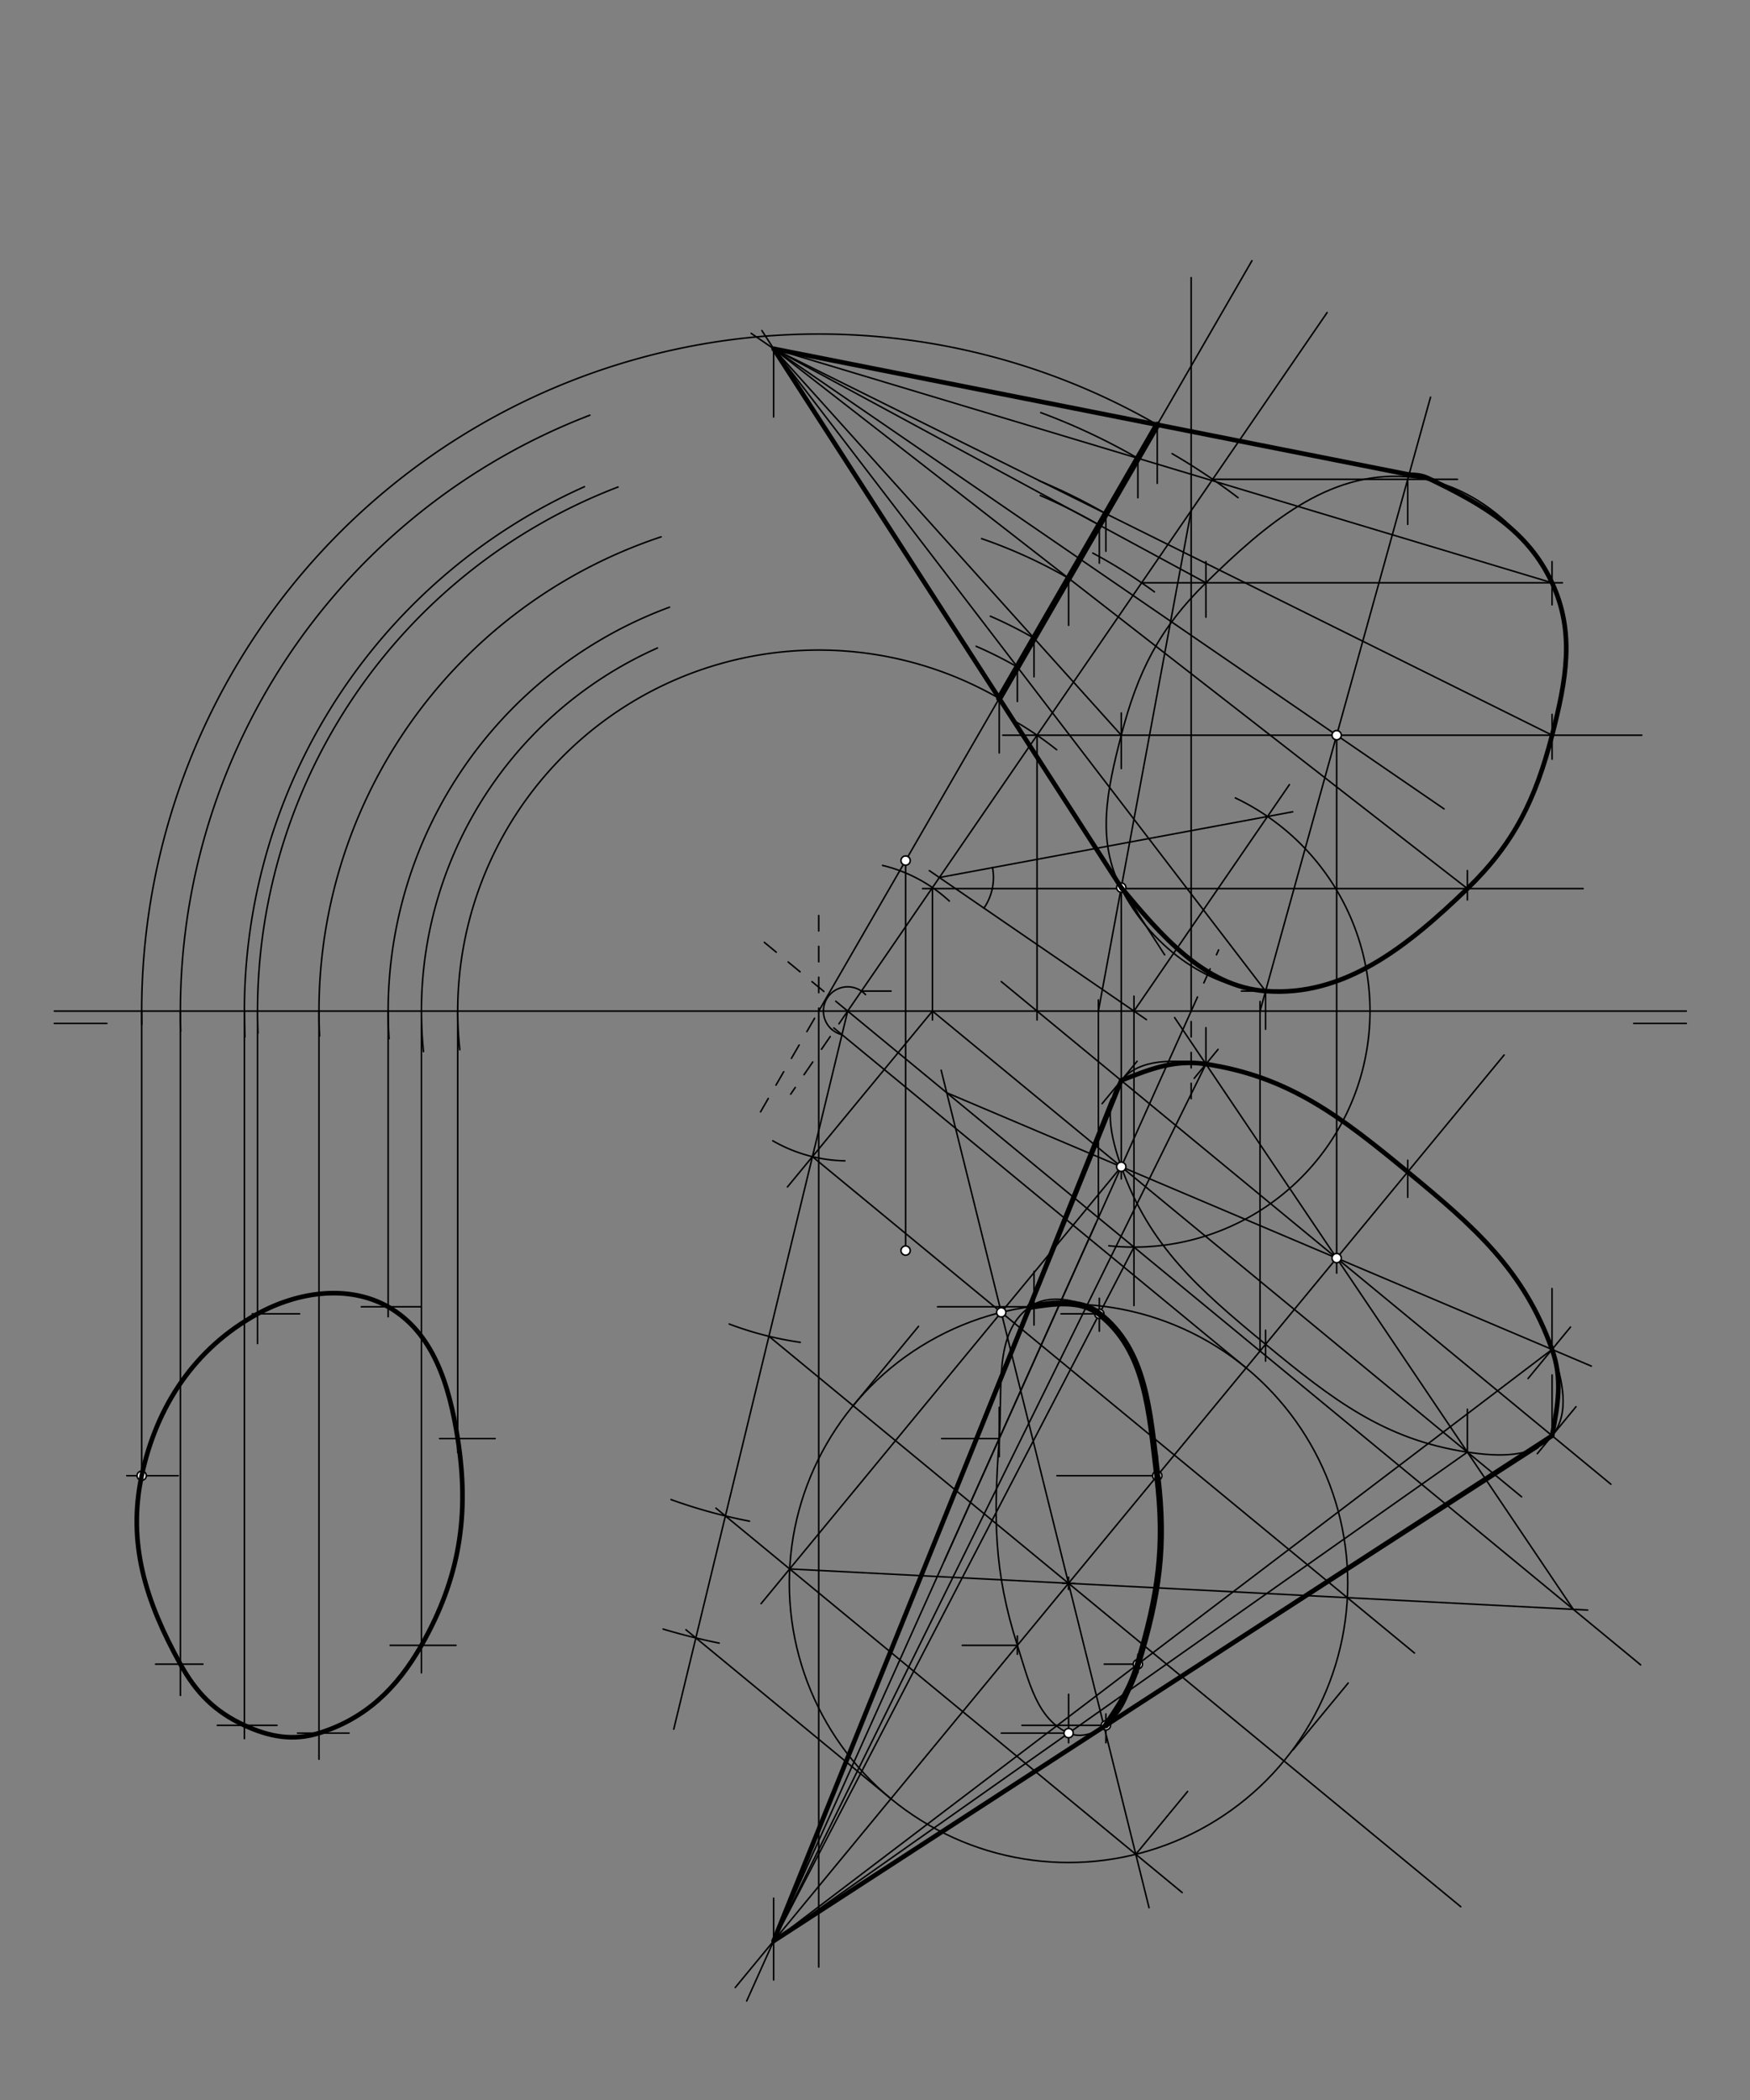 <svg xmlns="http://www.w3.org/2000/svg" class="svg--816" height="100%" preserveAspectRatio="xMidYMid meet" viewBox="0 0 1133.858 1360.63" width="100%"><rect x="0" y="0" width="1133.858" height="1360.63" fill="#808080" stroke="none"/><defs><marker id="marker-arrow" markerHeight="16" markerUnits="userSpaceOnUse" markerWidth="24" orient="auto-start-reverse" refX="24" refY="4" viewBox="0 0 24 8"><path d="M 0 0 L 24 4 L 0 8 z" stroke="inherit"></path></marker></defs><g class="aux-layer--949"><g class="element--733"><line stroke="#000000" stroke-dasharray="none" stroke-linecap="round" stroke-width="1" x1="35.2" x2="69.216" y1="663.1" y2="663.1"></line></g><g class="element--733"><line stroke="#000000" stroke-dasharray="none" stroke-linecap="round" stroke-width="1" x1="1092.58" x2="1058.564" y1="663.099" y2="663.099"></line></g><g class="element--733"><line stroke="#000000" stroke-dasharray="none" stroke-linecap="round" stroke-width="1" x1="35.2" x2="1092.58" y1="655.1" y2="655.1"></line></g><g class="element--733"><line stroke="#000000" stroke-dasharray="none" stroke-linecap="round" stroke-width="1" x1="586.765" x2="586.765" y1="655.1" y2="557.588"></line></g><g class="element--733"><line stroke="#000000" stroke-dasharray="none" stroke-linecap="round" stroke-width="1" x1="586.765" x2="586.765" y1="655.1" y2="810.268"></line></g><g class="element--733"><line stroke="#000000" stroke-dasharray="none" stroke-linecap="round" stroke-width="1" x1="549.235" x2="859.863" y1="655.1" y2="202.518"></line></g><g class="element--733"><line stroke="#000000" stroke-dasharray="10" stroke-linecap="round" stroke-width="1" x1="549.235" x2="512.29" y1="655.1" y2="708.929"></line></g><g class="element--733"><line stroke="#000000" stroke-dasharray="none" stroke-linecap="round" stroke-width="1" x1="580.884" x2="719.521" y1="349.402" y2="564.282"></line></g><g class="element--733"><line stroke="#000000" stroke-dasharray="none" stroke-linecap="round" stroke-width="1" x1="611.953" x2="709.992" y1="1011.055" y2="792.726"></line></g><g class="element--733"><line stroke="#000000" stroke-dasharray="none" stroke-linecap="round" stroke-width="1" x1="602.133" x2="742.768" y1="564.1" y2="660.624"></line></g><g class="element--733"><line stroke="#000000" stroke-dasharray="none" stroke-linecap="round" stroke-width="1" x1="734.72" x2="835.421" y1="655.1" y2="508.379"></line></g><g class="element--733"><line stroke="#000000" stroke-dasharray="none" stroke-linecap="round" stroke-width="1" x1="608.631" x2="837.584" y1="568.56" y2="525.975"></line></g><g class="element--733"><path d="M 637.519 588.386 A 35.037 35.037 0 0 0 643.077 562.153" fill="none" stroke="#000000" stroke-dasharray="none" stroke-linecap="round" stroke-width="1"></path></g><g class="element--733"><line stroke="#000000" stroke-dasharray="none" stroke-linecap="round" stroke-width="1" x1="734.72" x2="734.72" y1="645.43" y2="845.875"></line></g><g class="element--733"><path d="M 800.412 516.999 A 152.93 152.93 0 0 1 718.438 807.161" fill="none" stroke="#000000" stroke-dasharray="none" stroke-linecap="round" stroke-width="1"></path></g><g class="element--733"><line stroke="#000000" stroke-dasharray="none" stroke-linecap="round" stroke-width="1" x1="1063.003" x2="549.235" y1="1078.694" y2="655.1"></line></g><g class="element--733"><line stroke="#000000" stroke-dasharray="10" stroke-linecap="round" stroke-width="1" x1="549.235" x2="494.317" y1="655.1" y2="609.821"></line></g><g class="element--733"><line stroke="#000000" stroke-dasharray="none" stroke-linecap="round" stroke-width="1" x1="1063.725" x2="649.725" y1="476.347" y2="476.347"></line></g><g class="element--733"><line stroke="#000000" stroke-dasharray="none" stroke-linecap="round" stroke-width="1" x1="671.921" x2="671.921" y1="476.347" y2="660.875"></line></g><g class="element--733"><line stroke="#000000" stroke-dasharray="none" stroke-linecap="round" stroke-width="1" x1="648.751" x2="1043.744" y1="635.997" y2="961.663"></line></g><g class="element--733"><line stroke="#000000" stroke-dasharray="none" stroke-linecap="round" stroke-width="1" x1="866.043" x2="866.043" y1="476.347" y2="824.875"></line></g><g class="element--733"><line stroke="#000000" stroke-dasharray="none" stroke-linecap="round" stroke-width="1" x1="935.621" x2="486.699" y1="524.101" y2="215.986"></line></g><g class="element--733"><line stroke="#000000" stroke-dasharray="none" stroke-linecap="round" stroke-width="1" x1="580.884" x2="493.652" y1="349.402" y2="214.199"></line></g><g class="element--733"><line stroke="#000000" stroke-dasharray="none" stroke-linecap="round" stroke-width="1" x1="719.521" x2="754.608" y1="564.282" y2="618.665"></line></g><g class="element--733"><line stroke="#000000" stroke-dasharray="none" stroke-linecap="round" stroke-width="1" x1="890.618" x2="476.386" y1="785.345" y2="1287.757"></line></g><g class="element--733"><line stroke="#000000" stroke-dasharray="none" stroke-linecap="round" stroke-width="1" x1="501.248" x2="501.248" y1="225.971" y2="270.15"></line></g><g class="element--733"><line stroke="#000000" stroke-dasharray="none" stroke-linecap="round" stroke-width="1" x1="501.248" x2="501.248" y1="1229.875" y2="1282.875"></line></g><g class="element--733"><line stroke="#000000" stroke-dasharray="none" stroke-linecap="round" stroke-width="1" x1="483.793" x2="771.887" y1="1296.475" y2="654.875"></line></g><g class="element--733"><line stroke="#000000" stroke-dasharray="10" stroke-linecap="round" stroke-width="1" x1="771.786" x2="789.585" y1="655.1" y2="615.46"></line></g><g class="element--733"><line stroke="#000000" stroke-dasharray="10" stroke-linecap="round" stroke-width="1" x1="771.786" x2="771.786" y1="711.875" y2="655.1"></line></g><g class="element--733"><line stroke="#000000" stroke-dasharray="none" stroke-linecap="round" stroke-width="1" x1="771.786" x2="771.786" y1="655.1" y2="179.875"></line></g><g class="element--733"><line stroke="#000000" stroke-dasharray="none" stroke-linecap="round" stroke-width="1" x1="711.655" x2="711.655" y1="789.014" y2="647.875"></line></g><g class="element--733"><line stroke="#000000" stroke-dasharray="none" stroke-linecap="round" stroke-width="1" x1="711.655" x2="771.786" y1="655.1" y2="330.845"></line></g><g class="element--733"><line stroke="#000000" stroke-dasharray="none" stroke-linecap="round" stroke-width="1" x1="726.493" x2="726.493" y1="575.088" y2="763.875"></line></g><g class="element--733"><line stroke="#000000" stroke-dasharray="none" stroke-linecap="round" stroke-width="1" x1="1025.725" x2="597.725" y1="575.75" y2="575.75"></line></g><g class="element--733"><line stroke="#000000" stroke-dasharray="none" stroke-linecap="round" stroke-width="1" x1="604.15" x2="604.15" y1="575.088" y2="660.875"></line></g><g class="element--733"><line stroke="#000000" stroke-dasharray="none" stroke-linecap="round" stroke-width="1" x1="604.15" x2="985.844" y1="655.1" y2="969.801"></line></g><g class="element--733"><line stroke="#000000" stroke-dasharray="none" stroke-linecap="round" stroke-width="1" x1="726.493" x2="493.113" y1="755.97" y2="1039.031"></line></g><g class="element--733"><line stroke="#000000" stroke-dasharray="none" stroke-linecap="round" stroke-width="1" x1="604.15" x2="510.208" y1="655.1" y2="769.04"></line></g><g class="element--733"><path d="M 615.079 583.811 A 97.045 97.045 0 0 0 571.82 560.72" fill="none" stroke="#000000" stroke-dasharray="none" stroke-linecap="round" stroke-width="1"></path></g><g class="element--733"><path d="M 500.704 739.138 A 97.045 97.045 0 0 0 547.425 752.128" fill="none" stroke="#000000" stroke-dasharray="none" stroke-linecap="round" stroke-width="1"></path></g><g class="element--733"><line stroke="#000000" stroke-dasharray="none" stroke-linecap="round" stroke-width="1" x1="549.235" x2="436.533" y1="655.1" y2="1120.354"></line></g><g class="element--733"><line stroke="#000000" stroke-dasharray="none" stroke-linecap="round" stroke-width="1" x1="526.388" x2="916.454" y1="749.417" y2="1071.021"></line></g><g class="element--733"><path d="M 684.617 485.76 A 216.805 216.805 0 0 0 656.585 466.738" fill="none" stroke="#000000" stroke-dasharray="none" stroke-linecap="round" stroke-width="1"></path></g><g class="element--733"><path d="M 472.487 857.866 A 216.805 216.805 0 0 0 518.479 869.712" fill="none" stroke="#000000" stroke-dasharray="none" stroke-linecap="round" stroke-width="1"></path></g><g class="element--733"><line stroke="#000000" stroke-dasharray="none" stroke-linecap="round" stroke-width="1" x1="498.193" x2="946.447" y1="865.811" y2="1235.391"></line></g><g class="element--733"><g class="center--a87"><line x1="688.315" y1="1025.862" x2="696.315" y2="1025.862" stroke="#000000" stroke-width="1" stroke-linecap="round"></line><line x1="692.315" y1="1021.862" x2="692.315" y2="1029.862" stroke="#000000" stroke-width="1" stroke-linecap="round"></line><circle class="hit--87b" cx="692.315" cy="1025.862" r="4" stroke="none" fill="transparent"></circle></g><circle cx="692.315" cy="1025.862" fill="none" r="180.904" stroke="#000000" stroke-dasharray="none" stroke-width="1"></circle></g><g class="element--733"><line stroke="#000000" stroke-dasharray="none" stroke-linecap="round" stroke-width="1" x1="765.966" x2="463.849" y1="1226.227" y2="977.136"></line></g><g class="element--733"><line stroke="#000000" stroke-dasharray="none" stroke-linecap="round" stroke-width="1" x1="577.233" x2="444.426" y1="1165.442" y2="1055.945"></line></g><g class="element--733"><line stroke="#000000" stroke-dasharray="none" stroke-linecap="round" stroke-width="1" x1="807.397" x2="540.237" y1="886.282" y2="666.013"></line></g><g class="element--733"><line stroke="#000000" stroke-dasharray="none" stroke-linecap="round" stroke-width="1" x1="890.618" x2="974.538" y1="785.345" y2="683.561"></line></g><g class="element--733"><line stroke="#000000" stroke-dasharray="none" stroke-linecap="round" stroke-width="1" x1="816.394" x2="816.394" y1="875.369" y2="648.875"></line></g><g class="element--733"><line stroke="#000000" stroke-dasharray="none" stroke-linecap="round" stroke-width="1" x1="816.394" x2="926.867" y1="655.1" y2="257.361"></line></g><g class="element--733"><path d="M 545.533 670.379 A 15.721 15.721 0 1 1 560.772 644.42" fill="none" stroke="#000000" stroke-dasharray="none" stroke-linecap="round" stroke-width="1"></path></g><g class="element--733"><line stroke="#000000" stroke-dasharray="none" stroke-linecap="round" stroke-width="1" x1="558.131" x2="577.325" y1="642.138" y2="642.138"></line></g><g class="element--733"><line stroke="#000000" stroke-dasharray="none" stroke-linecap="round" stroke-width="1" x1="804.325" x2="839.325" y1="642.138" y2="642.138"></line></g><g class="element--733"><line stroke="#000000" stroke-dasharray="none" stroke-linecap="round" stroke-width="1" x1="819.994" x2="819.994" y1="642.138" y2="666.875"></line></g><g class="element--733"><line stroke="#000000" stroke-dasharray="none" stroke-linecap="round" stroke-width="1" x1="819.994" x2="819.994" y1="861.875" y2="881.875"></line></g><g class="element--733"><path d="M 465.956 1064.607 A 417.889 417.889 0 0 1 429.654 1055.514" fill="none" stroke="#000000" stroke-dasharray="none" stroke-linecap="round" stroke-width="1"></path></g><g class="element--733"><path d="M 759.454 293.936 A 417.889 417.889 0 0 1 802.142 322.431" fill="none" stroke="#000000" stroke-dasharray="none" stroke-linecap="round" stroke-width="1"></path></g><g class="element--733"><line stroke="#000000" stroke-dasharray="none" stroke-linecap="round" stroke-width="1" x1="785.711" x2="944.325" y1="310.556" y2="310.556"></line></g><g class="element--733"><line stroke="#000000" stroke-dasharray="none" stroke-linecap="round" stroke-width="1" x1="912.092" x2="912.092" y1="310.556" y2="339.75"></line></g><g class="element--733"><line stroke="#000000" stroke-dasharray="none" stroke-linecap="round" stroke-width="1" x1="912.092" x2="912.092" y1="751.75" y2="775.75"></line></g><g class="element--733"><line stroke="#000000" stroke-dasharray="none" stroke-linecap="round" stroke-width="1" x1="552.735" x2="595.128" y1="910.78" y2="859.362"></line></g><g class="element--733"><line stroke="#000000" stroke-dasharray="none" stroke-linecap="round" stroke-width="1" x1="714.086" x2="736.74" y1="715.082" y2="687.605"></line></g><g class="element--733"><line stroke="#000000" stroke-dasharray="none" stroke-linecap="round" stroke-width="1" x1="726.493" x2="726.493" y1="497.938" y2="461.938"></line></g><g class="element--733"><line stroke="#000000" stroke-dasharray="none" stroke-linecap="round" stroke-width="1" x1="837.794" x2="873.503" y1="1133.789" y2="1090.479"></line></g><g class="element--733"><line stroke="#000000" stroke-dasharray="none" stroke-linecap="round" stroke-width="1" x1="996.06" x2="1021.108" y1="941.832" y2="911.451"></line></g><g class="element--733"><line stroke="#000000" stroke-dasharray="none" stroke-linecap="round" stroke-width="1" x1="1005.623" x2="1005.623" y1="930.233" y2="890.875"></line></g><g class="element--733"><line stroke="#000000" stroke-dasharray="none" stroke-linecap="round" stroke-width="1" x1="1005.623" x2="1005.623" y1="491.875" y2="462.875"></line></g><g class="element--733"><line stroke="#000000" stroke-dasharray="none" stroke-linecap="round" stroke-width="1" x1="744.488" x2="609.79" y1="1236.035" y2="693.421"></line></g><g class="element--733"><line stroke="#000000" stroke-dasharray="none" stroke-linecap="round" stroke-width="1" x1="613.412" x2="1031.064" y1="708.014" y2="885.134"></line></g><g class="element--733"><line stroke="#000000" stroke-dasharray="none" stroke-linecap="round" stroke-width="1" x1="511.65" x2="1028.7" y1="1016.547" y2="1043.205"></line></g><g class="element--733"><line stroke="#000000" stroke-dasharray="none" stroke-linecap="round" stroke-width="1" x1="1019.376" x2="761.04" y1="1042.725" y2="659.308"></line></g><g class="element--733"><line stroke="#000000" stroke-dasharray="none" stroke-linecap="round" stroke-width="1" x1="950.742" x2="950.742" y1="940.86" y2="913.075"></line></g><g class="element--733"><line stroke="#000000" stroke-dasharray="none" stroke-linecap="round" stroke-width="1" x1="950.742" x2="950.742" y1="583.075" y2="564.075"></line></g><g class="element--733"><line stroke="#000000" stroke-dasharray="none" stroke-linecap="round" stroke-width="1" x1="773.735" x2="789.191" y1="698.671" y2="679.924"></line></g><g class="element--733"><path d="M 485.609 985.597 A 336.565 336.565 0 0 1 434.783 971.608" fill="none" stroke="#000000" stroke-dasharray="none" stroke-linecap="round" stroke-width="1"></path></g><g class="element--733"><path d="M 708.041 358.355 A 336.566 336.566 0 0 1 747.964 383.469" fill="none" stroke="#000000" stroke-dasharray="none" stroke-linecap="round" stroke-width="1"></path></g><g class="element--733"><line stroke="#000000" stroke-dasharray="none" stroke-linecap="round" stroke-width="1" x1="739.691" x2="1012.325" y1="377.606" y2="377.606"></line></g><g class="element--733"><line stroke="#000000" stroke-dasharray="none" stroke-linecap="round" stroke-width="1" x1="781.344" x2="781.344" y1="689.442" y2="665.875"></line></g><g class="element--733"><line stroke="#000000" stroke-dasharray="none" stroke-linecap="round" stroke-width="1" x1="781.344" x2="781.344" y1="399.875" y2="363.875"></line></g><g class="element--733"><line stroke="#000000" stroke-dasharray="none" stroke-linecap="round" stroke-width="1" x1="735.9" x2="769.456" y1="1201.438" y2="1160.738"></line></g><g class="element--733"><line stroke="#000000" stroke-dasharray="none" stroke-linecap="round" stroke-width="1" x1="990.055" x2="1017.557" y1="893.179" y2="859.822"></line></g><g class="element--733"><line stroke="#000000" stroke-dasharray="none" stroke-linecap="round" stroke-width="1" x1="1005.593" x2="1005.593" y1="874.332" y2="834.875"></line></g><g class="element--733"><line stroke="#000000" stroke-dasharray="none" stroke-linecap="round" stroke-width="1" x1="1005.593" x2="1005.593" y1="391.875" y2="363.875"></line></g><g class="element--733"><path d="M 726.493 575.75 C 745.144 611.868, 780.187 639.195, 819.994 642.138 C 870.898 645.901, 911.559 613.599, 950.742 575.75 C 981.083 546.442, 994.978 517.68, 1005.623 476.347 C 1014.881 440.404, 1021.49 408.858, 1005.593 377.606 C 986.811 340.682, 951.668 311.776, 911.325 308.875 C 860.48 305.218, 820.463 339.286, 781.344 377.606 C 751.292 407.044, 737.14 435.257, 726.493 476.347 C 717.124 512.508, 710.325 544.442, 726.493 575.75" fill="none" stroke="#000000" stroke-linecap="round" stroke-width="1"></path></g><g class="element--733"><path d="M 726.493 755.97 C 744.721 807.294, 776.415 835.072, 819.994 871.003 C 863.574 906.933, 896.883 932.736, 950.742 940.86 C 971.052 943.924, 993.742 944.643, 1005.623 930.233 C 1017.504 915.823, 1012.472 893.686, 1005.593 874.332 C 987.35 823.009, 955.672 795.23, 912.092 759.3 C 868.512 723.369, 835.205 697.582, 781.344 689.442 C 761.046 686.375, 738.374 685.638, 726.493 700.033 C 714.596 714.446, 719.615 736.603, 726.493 755.97" fill="none" stroke="#000000" stroke-linecap="round" stroke-width="1"></path></g><g class="element--733"><line stroke="#000000" stroke-dasharray="none" stroke-linecap="round" stroke-width="1" x1="501.248" x2="925.7" y1="225.971" y2="310.037"></line></g><g class="element--733"><line stroke="#000000" stroke-dasharray="none" stroke-linecap="round" stroke-width="1" x1="501.248" x2="720.1" y1="1257.603" y2="711.837"></line></g><g class="element--733"><line stroke="#000000" stroke-dasharray="none" stroke-linecap="round" stroke-width="1" x1="501.248" x2="996.7" y1="1257.603" y2="937.838"></line></g><g class="element--733"><line stroke="#000000" stroke-dasharray="none" stroke-linecap="round" stroke-width="1" x1="501.248" x2="737.064" y1="225.971" y2="591.473"></line></g><g class="element--733"><line stroke="#000000" stroke-dasharray="10" stroke-linecap="round" stroke-width="1" x1="492.776" x2="531.228" y1="720.383" y2="653.781"></line></g><g class="element--733"><line stroke="#000000" stroke-dasharray="none" stroke-linecap="round" stroke-width="1" x1="530.467" x2="811.156" y1="655.1" y2="168.932"></line></g><g class="element--733"><line stroke="#000000" stroke-dasharray="10" stroke-linecap="round" stroke-width="1" x1="530.467" x2="530.467" y1="593.167" y2="655.1"></line></g><g class="element--733"><line stroke="#000000" stroke-dasharray="none" stroke-linecap="round" stroke-width="1" x1="530.467" x2="530.467" y1="655.1" y2="1274.5"></line></g><g class="element--733"><line stroke="#000000" stroke-dasharray="none" stroke-linecap="round" stroke-width="1" x1="501.248" x2="819.994" y1="225.971" y2="642.138"></line></g><g class="element--733"><line stroke="#000000" stroke-dasharray="none" stroke-linecap="round" stroke-width="1" x1="501.248" x2="726.493" y1="225.971" y2="476.347"></line></g><g class="element--733"><line stroke="#000000" stroke-dasharray="none" stroke-linecap="round" stroke-width="1" x1="501.248" x2="950.742" y1="225.971" y2="575.75"></line></g><g class="element--733"><line stroke="#000000" stroke-dasharray="none" stroke-linecap="round" stroke-width="1" x1="501.248" x2="781.344" y1="225.971" y2="377.606"></line></g><g class="element--733"><line stroke="#000000" stroke-dasharray="none" stroke-linecap="round" stroke-width="1" x1="501.248" x2="1005.623" y1="225.971" y2="476.347"></line></g><g class="element--733"><line stroke="#000000" stroke-dasharray="none" stroke-linecap="round" stroke-width="1" x1="501.248" x2="1005.593" y1="225.971" y2="377.606"></line></g><g class="element--733"><line stroke="#000000" stroke-dasharray="none" stroke-linecap="round" stroke-width="1" x1="501.248" x2="781.344" y1="1257.603" y2="689.442"></line></g><g class="element--733"><line stroke="#000000" stroke-dasharray="none" stroke-linecap="round" stroke-width="1" x1="501.248" x2="1005.593" y1="1257.603" y2="874.332"></line></g><g class="element--733"><line stroke="#000000" stroke-dasharray="none" stroke-linecap="round" stroke-width="1" x1="501.248" x2="950.742" y1="1257.603" y2="940.86"></line></g><g class="element--733"><line stroke="#000000" stroke-dasharray="none" stroke-linecap="round" stroke-width="1" x1="501.248" x2="734.72" y1="1257.603" y2="808.03"></line></g><g class="element--733"><line stroke="#000000" stroke-dasharray="none" stroke-linecap="round" stroke-width="1" x1="647.42" x2="647.42" y1="452.53" y2="487.833"></line></g><g class="element--733"><line stroke="#000000" stroke-dasharray="none" stroke-linecap="round" stroke-width="1" x1="647.42" x2="647.42" y1="911.833" y2="943.833"></line></g><g class="element--733"><line stroke="#000000" stroke-dasharray="none" stroke-linecap="round" stroke-width="1" x1="659.176" x2="659.176" y1="432.169" y2="454.5"></line></g><g class="element--733"><line stroke="#000000" stroke-dasharray="none" stroke-linecap="round" stroke-width="1" x1="659.176" x2="659.176" y1="1059.97" y2="1071.833"></line></g><g class="element--733"><line stroke="#000000" stroke-dasharray="none" stroke-linecap="round" stroke-width="1" x1="669.954" x2="669.954" y1="413.501" y2="438.5"></line></g><g class="element--733"><line stroke="#000000" stroke-dasharray="none" stroke-linecap="round" stroke-width="1" x1="669.954" x2="669.954" y1="823.833" y2="858.5"></line></g><g class="element--733"><line stroke="#000000" stroke-dasharray="none" stroke-linecap="round" stroke-width="1" x1="692.362" x2="692.362" y1="374.689" y2="405.167"></line></g><g class="element--733"><line stroke="#000000" stroke-dasharray="none" stroke-linecap="round" stroke-width="1" x1="692.362" x2="692.362" y1="1097.72" y2="1129.167"></line></g><g class="element--733"><line stroke="#000000" stroke-dasharray="none" stroke-linecap="round" stroke-width="1" x1="712.268" x2="712.268" y1="340.211" y2="364.875"></line></g><g class="element--733"><line stroke="#000000" stroke-dasharray="none" stroke-linecap="round" stroke-width="1" x1="712.268" x2="712.268" y1="841.167" y2="862.5"></line></g><g class="element--733"><line stroke="#000000" stroke-dasharray="none" stroke-linecap="round" stroke-width="1" x1="716.526" x2="716.526" y1="332.837" y2="357.167"></line></g><g class="element--733"><line stroke="#000000" stroke-dasharray="none" stroke-linecap="round" stroke-width="1" x1="716.526" x2="716.526" y1="1110.5" y2="1129.167"></line></g><g class="element--733"><line stroke="#000000" stroke-dasharray="none" stroke-linecap="round" stroke-width="1" x1="737.257" x2="737.257" y1="296.929" y2="322.5"></line></g><g class="element--733"><line stroke="#000000" stroke-dasharray="none" stroke-linecap="round" stroke-width="1" x1="737.257" x2="737.257" y1="1071.833" y2="1083.833"></line></g><g class="element--733"><line stroke="#000000" stroke-dasharray="none" stroke-linecap="round" stroke-width="1" x1="749.802" x2="749.802" y1="275.2" y2="313.167"></line></g><g class="element--733"><line stroke="#000000" stroke-dasharray="none" stroke-linecap="round" stroke-width="1" x1="749.802" x2="749.802" y1="942.732" y2="967.833"></line></g><g class="element--733"><path d="M 647.42 932.068 C 649.791 898.418, 643.642 863.583, 667.241 846.704 C 679.429 837.987, 699.928 841.606, 712.268 851.262 C 742.64 875.029, 744.725 914.26, 749.802 956.137 C 755.398 1002.287, 750.761 1033.361, 737.257 1078.251 C 732.338 1094.604, 729.29 1108.221, 716.526 1117.875 C 709.479 1123.204, 700.041 1126.343, 692.362 1122.931 C 671.88 1113.83, 666.738 1089.836, 659.176 1066.055 C 643.732 1017.481, 643.783 983.714, 647.42 932.068" fill="none" stroke="#000000" stroke-linecap="round" stroke-width="1"></path></g><g class="element--733"><path d="M 749.802 275.2 A 438.671 438.671 0 0 0 91.88 663.72" fill="none" stroke="#000000" stroke-dasharray="none" stroke-linecap="round" stroke-width="1"></path></g><g class="element--733"><line stroke="#000000" stroke-dasharray="none" stroke-linecap="round" stroke-width="1" x1="91.796" x2="91.796" y1="655.1" y2="959.833"></line></g><g class="element--733"><line stroke="#000000" stroke-dasharray="none" stroke-linecap="round" stroke-width="1" x1="749.802" x2="684.8" y1="956.137" y2="956.137"></line></g><g class="element--733"><line stroke="#000000" stroke-dasharray="none" stroke-linecap="round" stroke-width="1" x1="115.467" x2="82.133" y1="956.137" y2="956.137"></line></g><g class="element--733"><path d="M 737.257 296.929 A 413.58 413.58 0 0 0 674.316 267.342" fill="none" stroke="#000000" stroke-dasharray="none" stroke-linecap="round" stroke-width="1"></path></g><g class="element--733"><path d="M 382.182 269.017 A 413.58 413.58 0 0 0 117.092 668.118" fill="none" stroke="#000000" stroke-dasharray="none" stroke-linecap="round" stroke-width="1"></path></g><g class="element--733"><line stroke="#000000" stroke-dasharray="none" stroke-linecap="round" stroke-width="1" x1="116.887" x2="116.887" y1="655.1" y2="1098.5"></line></g><g class="element--733"><line stroke="#000000" stroke-dasharray="none" stroke-linecap="round" stroke-width="1" x1="737.257" x2="715.467" y1="1078.251" y2="1078.251"></line></g><g class="element--733"><line stroke="#000000" stroke-dasharray="none" stroke-linecap="round" stroke-width="1" x1="131.467" x2="100.8" y1="1078.251" y2="1078.251"></line></g><g class="element--733"><path d="M 716.526 332.837 A 372.117 372.117 0 0 0 673.125 311.414" fill="none" stroke="#000000" stroke-dasharray="none" stroke-linecap="round" stroke-width="1"></path></g><g class="element--733"><path d="M 378.681 315.347 A 372.117 372.117 0 0 0 158.722 671.747" fill="none" stroke="#000000" stroke-dasharray="none" stroke-linecap="round" stroke-width="1"></path></g><g class="element--733"><line stroke="#000000" stroke-dasharray="none" stroke-linecap="round" stroke-width="1" x1="158.35" x2="158.35" y1="655.1" y2="1126.5"></line></g><g class="element--733"><line stroke="#000000" stroke-dasharray="none" stroke-linecap="round" stroke-width="1" x1="716.526" x2="662.133" y1="1117.875" y2="1117.875"></line></g><g class="element--733"><line stroke="#000000" stroke-dasharray="none" stroke-linecap="round" stroke-width="1" x1="179.467" x2="140.8" y1="1117.875" y2="1117.875"></line></g><g class="element--733"><path d="M 712.268 340.211 A 363.603 363.603 0 0 0 674.014 321.032" fill="none" stroke="#000000" stroke-dasharray="none" stroke-linecap="round" stroke-width="1"></path></g><g class="element--733"><path d="M 400.408 315.554 A 363.603 363.603 0 0 0 167.14 669.268" fill="none" stroke="#000000" stroke-dasharray="none" stroke-linecap="round" stroke-width="1"></path></g><g class="element--733"><line stroke="#000000" stroke-dasharray="none" stroke-linecap="round" stroke-width="1" x1="166.864" x2="166.864" y1="655.1" y2="870.5"></line></g><g class="element--733"><line stroke="#000000" stroke-dasharray="none" stroke-linecap="round" stroke-width="1" x1="712.268" x2="687.467" y1="851.262" y2="851.262"></line></g><g class="element--733"><line stroke="#000000" stroke-dasharray="none" stroke-linecap="round" stroke-width="1" x1="194.133" x2="163.467" y1="851.262" y2="851.262"></line></g><g class="element--733"><path d="M 692.362 374.689 A 323.791 323.791 0 0 0 635.988 348.986" fill="none" stroke="#000000" stroke-dasharray="none" stroke-linecap="round" stroke-width="1"></path></g><g class="element--733"><path d="M 428.346 347.835 A 323.791 323.791 0 0 0 207.076 671.189" fill="none" stroke="#000000" stroke-dasharray="none" stroke-linecap="round" stroke-width="1"></path></g><g class="element--733"><line stroke="#000000" stroke-dasharray="none" stroke-linecap="round" stroke-width="1" x1="206.676" x2="206.676" y1="655.1" y2="1139.833"></line></g><g class="element--733"><line stroke="#000000" stroke-dasharray="none" stroke-linecap="round" stroke-width="1" x1="692.362" x2="648.8" y1="1122.931" y2="1122.931"></line></g><g class="element--733"><line stroke="#000000" stroke-dasharray="none" stroke-linecap="round" stroke-width="1" x1="226.133" x2="192.8" y1="1122.931" y2="1122.931"></line></g><g class="element--733"><path d="M 669.954 413.501 A 278.975 278.975 0 0 0 641.647 399.237" fill="none" stroke="#000000" stroke-dasharray="none" stroke-linecap="round" stroke-width="1"></path></g><g class="element--733"><path d="M 433.812 393.404 A 278.975 278.975 0 0 0 252.066 672.995" fill="none" stroke="#000000" stroke-dasharray="none" stroke-linecap="round" stroke-width="1"></path></g><g class="element--733"><line stroke="#000000" stroke-dasharray="none" stroke-linecap="round" stroke-width="1" x1="251.492" x2="251.492" y1="655.1" y2="853.167"></line></g><g class="element--733"><line stroke="#000000" stroke-dasharray="none" stroke-linecap="round" stroke-width="1" x1="667.241" x2="607.467" y1="846.704" y2="846.704"></line></g><g class="element--733"><line stroke="#000000" stroke-dasharray="none" stroke-linecap="round" stroke-width="1" x1="272.8" x2="234.133" y1="846.704" y2="846.704"></line></g><g class="element--733"><path d="M 659.176 432.169 A 257.419 257.419 0 0 0 632.478 418.757" fill="none" stroke="#000000" stroke-dasharray="none" stroke-linecap="round" stroke-width="1"></path></g><g class="element--733"><path d="M 425.994 419.834 A 257.419 257.419 0 0 0 274.389 681.343" fill="none" stroke="#000000" stroke-dasharray="none" stroke-linecap="round" stroke-width="1"></path></g><g class="element--733"><line stroke="#000000" stroke-dasharray="none" stroke-linecap="round" stroke-width="1" x1="273.048" x2="273.048" y1="655.1" y2="1083.833"></line></g><g class="element--733"><line stroke="#000000" stroke-dasharray="none" stroke-linecap="round" stroke-width="1" x1="659.176" x2="623.467" y1="1066.055" y2="1066.055"></line></g><g class="element--733"><line stroke="#000000" stroke-dasharray="none" stroke-linecap="round" stroke-width="1" x1="295.467" x2="252.8" y1="1066.055" y2="1066.055"></line></g><g class="element--733"><path d="M 647.42 452.53 A 233.907 233.907 0 0 0 297.904 680.145" fill="none" stroke="#000000" stroke-dasharray="none" stroke-linecap="round" stroke-width="1"></path></g><g class="element--733"><line stroke="#000000" stroke-dasharray="none" stroke-linecap="round" stroke-width="1" x1="296.56" x2="296.56" y1="655.1" y2="941.167"></line></g><g class="element--733"><line stroke="#000000" stroke-dasharray="none" stroke-linecap="round" stroke-width="1" x1="647.42" x2="610.133" y1="932.068" y2="932.068"></line></g><g class="element--733"><line stroke="#000000" stroke-dasharray="none" stroke-linecap="round" stroke-width="1" x1="320.8" x2="284.8" y1="932.068" y2="932.068"></line></g><g class="element--733"><circle cx="866.043" cy="476.347" r="3" stroke="#000000" stroke-width="1" fill="#ffffff"></circle>}</g><g class="element--733"><circle cx="586.765" cy="810.268" r="3" stroke="#000000" stroke-width="1" fill="#ffffff"></circle>}</g><g class="element--733"><circle cx="586.765" cy="557.588" r="3" stroke="#000000" stroke-width="1" fill="#ffffff"></circle>}</g><g class="element--733"><circle cx="866.043" cy="815.151" r="3" stroke="#000000" stroke-width="1" fill="#ffffff"></circle>}</g><g class="element--733"><circle cx="726.493" cy="575.088" r="3" stroke="#000000" stroke-width="1" fill="#ffffff"></circle>}</g><g class="element--733"><circle cx="726.493" cy="755.97" r="3" stroke="#000000" stroke-width="1" fill="#ffffff"></circle>}</g><g class="element--733"><circle cx="648.73" cy="850.287" r="3" stroke="#000000" stroke-width="1" fill="#ffffff"></circle>}</g><g class="element--733"><circle cx="692.362" cy="1122.931" r="3" stroke="#000000" stroke-width="1" fill="#ffffff"></circle>}</g><g class="element--733"><circle cx="712.268" cy="851.262" r="3" stroke="#000000" stroke-width="1" fill="#ffffff"></circle>}</g><g class="element--733"><circle cx="716.526" cy="1117.875" r="3" stroke="#000000" stroke-width="1" fill="#ffffff"></circle>}</g><g class="element--733"><circle cx="737.257" cy="1078.251" r="3" stroke="#000000" stroke-width="1" fill="#ffffff"></circle>}</g><g class="element--733"><circle cx="749.802" cy="956.137" r="3" stroke="#000000" stroke-width="1" fill="#ffffff"></circle>}</g><g class="element--733"><circle cx="91.796" cy="956.137" r="3" stroke="#000000" stroke-width="1" fill="#ffffff"></circle>}</g></g><g class="main-layer--75a"><g class="element--733"><path d="M 726.493 575.088 C 752.188 605.775, 780.086 639.093, 819.994 642.138 C 870.856 646.018, 911.559 613.599, 950.742 575.75 C 981.083 546.442, 994.978 517.68, 1005.623 476.347 C 1014.881 440.404, 1020.497 409.718, 1005.593 377.606 C 989.8 343.578, 961.13 327.098, 925.7 310.037 C 921.295 307.916, 917.822 307.747, 912.938 307.51" fill="none" stroke="#000000" stroke-linecap="round" stroke-width="3"></path></g><g class="element--733"><line stroke="#000000" stroke-dasharray="none" stroke-linecap="round" stroke-width="3" x1="912.938" x2="501.248" y1="307.51" y2="225.971"></line></g><g class="element--733"><line stroke="#000000" stroke-dasharray="none" stroke-linecap="round" stroke-width="3" x1="501.248" x2="726.92" y1="225.971" y2="575.75"></line></g><g class="element--733"><line stroke="#000000" stroke-dasharray="none" stroke-linecap="round" stroke-width="3" x1="501.248" x2="1005.623" y1="1257.603" y2="930.233"></line></g><g class="element--733"><path d="M 1005.623 930.233 C 1009.407 910.044, 1012.472 893.686, 1005.593 874.332 C 987.35 823.009, 955.672 795.23, 912.092 759.3 C 868.512 723.369, 835.205 697.582, 781.344 689.442 C 761.046 686.375, 745.584 692.487, 726.493 700.033" fill="none" stroke="#000000" stroke-linecap="round" stroke-width="3"></path></g><g class="element--733"><line stroke="#000000" stroke-dasharray="none" stroke-linecap="round" stroke-width="3" x1="726.493" x2="501.248" y1="700.033" y2="1257.603"></line></g><g class="element--733"><line stroke="#000000" stroke-dasharray="none" stroke-linecap="round" stroke-width="4" x1="647.42" x2="749.802" y1="452.53" y2="275.2"></line></g><g class="element--733"><path d="M 667.241 846.704 C 682.723 844.289, 699.928 841.606, 712.268 851.262 C 742.64 875.029, 744.725 914.26, 749.802 956.137 C 755.398 1002.287, 750.761 1033.361, 737.257 1078.251 C 732.338 1094.604, 726.123 1103.75, 716.526 1117.875" fill="none" stroke="#000000" stroke-linecap="round" stroke-width="4"></path></g><g class="element--733"><path d="M 296.56 932.068 C 304.349 981.59, 297.776 1022.666, 273.048 1066.055 C 257.159 1093.935, 236.817 1113.537, 206.676 1122.931 C 189.921 1128.154, 174.602 1125.397, 158.35 1117.875 C 139.167 1108.996, 127.19 1096.873, 116.887 1078.251 C 94.49 1037.771, 82.454 1000.118, 91.796 956.137 C 101.46 910.636, 126.468 873.419, 166.864 851.262 C 193.409 836.703, 226.008 832.261, 251.492 846.704 C 280.518 863.154, 291.032 896.928, 296.56 932.068" fill="none" stroke="#000000" stroke-linecap="round" stroke-width="3"></path></g></g><g class="snaps-layer--ac6"></g><g class="temp-layer--52d"></g></svg>